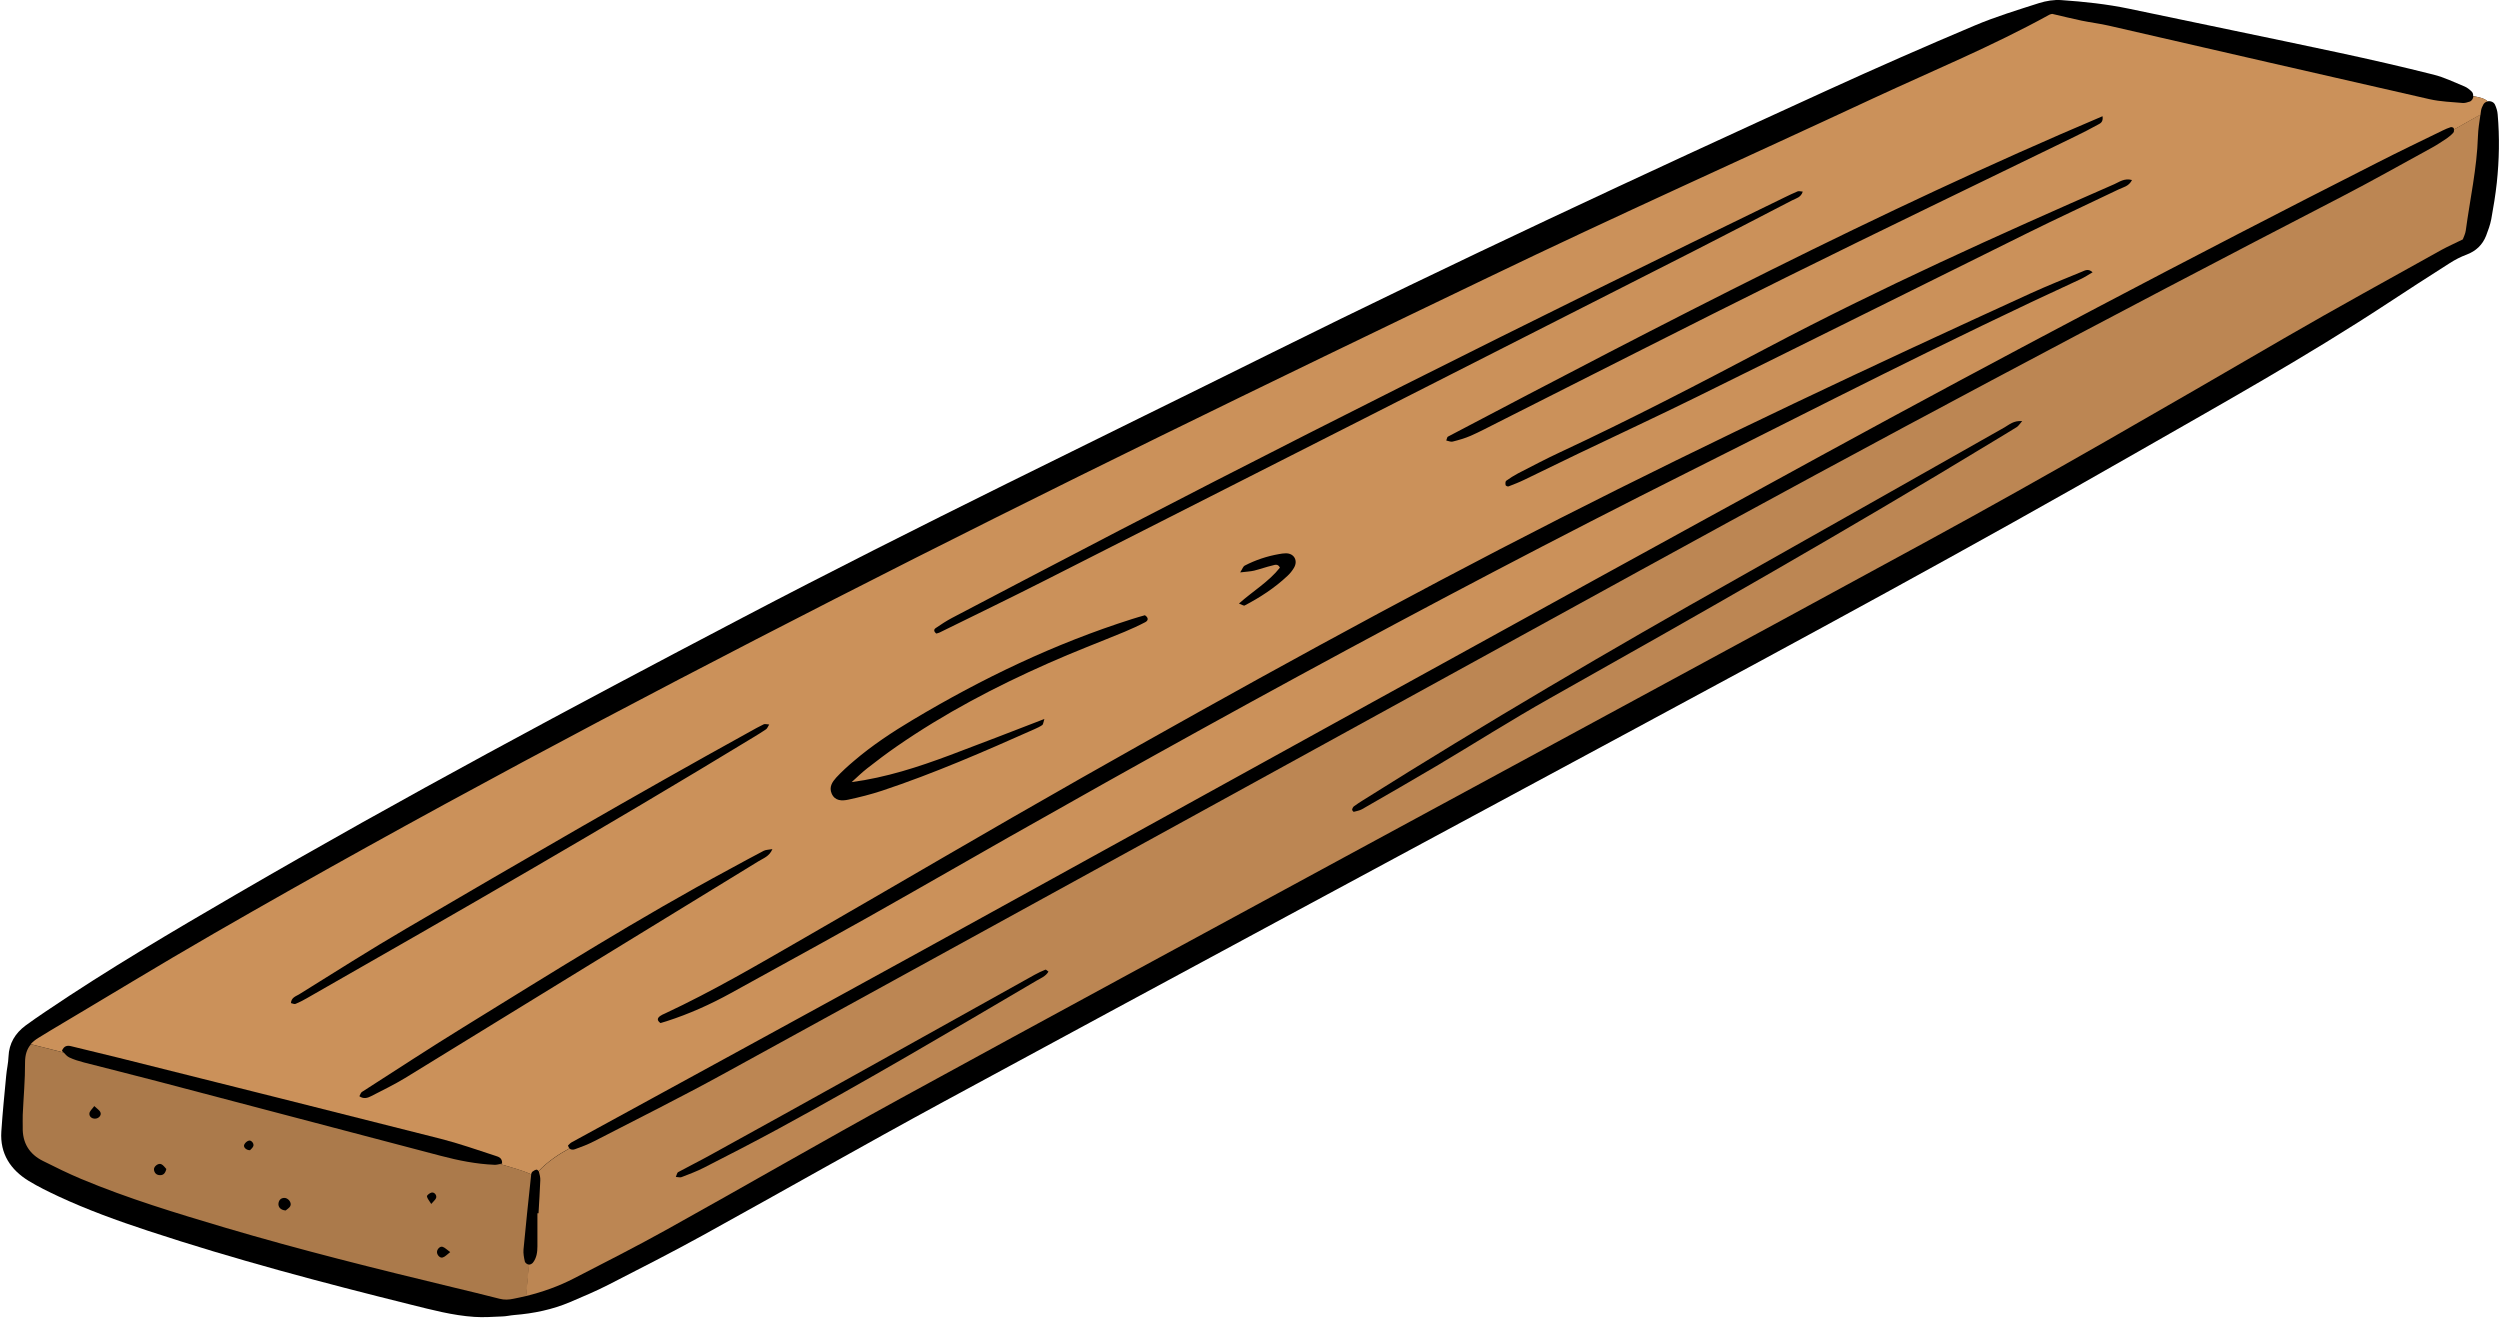 <?xml version="1.0" encoding="UTF-8"?><svg xmlns="http://www.w3.org/2000/svg" xmlns:xlink="http://www.w3.org/1999/xlink" height="119.4" preserveAspectRatio="xMidYMid meet" version="1.0" viewBox="-0.1 -0.0 226.5 119.4" width="226.5" zoomAndPan="magnify"><g id="change1_1"><path d="M226.11,16.56c-0.12,1.1-0.3,2.2-0.5,3.29c-0.1,0.52-0.28,1.02-0.47,1.51c-0.33,0.83-0.92,1.39-1.77,1.71 c-0.54,0.2-1.06,0.47-1.54,0.78c-1.88,1.19-3.74,2.4-5.6,3.62c-7.35,4.83-15.02,9.1-22.65,13.47c-15.06,8.63-30.32,16.88-45.6,25.11 c-20.87,11.24-41.74,22.47-62.58,33.76c-7.3,3.96-14.52,8.08-21.79,12.09c-2.83,1.56-5.7,3.02-8.57,4.49 c-1.13,0.58-2.3,1.07-3.47,1.57c-1.62,0.69-3.32,1.04-5.07,1.18c-0.37,0.03-0.73,0.12-1.1,0.13c-0.84,0.03-1.69,0.1-2.53,0.04 c-1.96-0.13-3.85-0.64-5.75-1.11c-8-1.99-15.97-4.1-23.81-6.69c-2.76-0.91-5.5-1.9-8.14-3.13c-0.91-0.43-1.82-0.87-2.67-1.39 c-1.65-1.01-2.61-2.47-2.48-4.47c0.11-1.69,0.28-3.37,0.44-5.06c0.05-0.58,0.19-1.15,0.21-1.73c0.05-1.21,0.61-2.12,1.55-2.82 c0.6-0.44,1.21-0.86,1.82-1.27C9.66,87.84,15.49,84.41,21.35,81c15.05-8.75,30.4-16.95,45.81-25.03c15.83-8.3,31.94-16.05,47.95-24 c16.63-8.25,33.45-16.08,50.34-23.79c4.42-2.02,8.88-3.98,13.36-5.87c1.89-0.8,3.87-1.4,5.83-2.03c0.64-0.2,1.36-0.32,2.02-0.27 c2.06,0.14,4.11,0.36,6.13,0.78c6.36,1.34,12.73,2.64,19.09,4c2.84,0.61,5.67,1.26,8.49,1.97c0.97,0.24,1.88,0.69,2.81,1.07 c0.24,0.1,0.45,0.27,0.64,0.45c0.12,0.11,0.16,0.27,0.15,0.43c0.51,0.09,1.03,0.2,1.3,0.47c0,0,0,0,0,0 c0.26-0.05,0.55,0.05,0.67,0.29c0.13,0.28,0.23,0.6,0.25,0.9C226.37,12.44,226.33,14.5,226.11,16.56z" fill="inherit"/></g><g id="change2_1"><path d="M47.79,114.57c-0.13-0.02-0.32-0.16-0.34-0.28c-0.08-0.35-0.15-0.73-0.12-1.09 c0.21-2.25,0.45-4.49,0.69-6.74c0-0.02,0.01-0.04,0.01-0.06c-0.89-0.42-1.87-0.64-2.82-0.94c-0.18,0.04-0.36,0.08-0.53,0.07 c-1.64-0.07-3.25-0.39-4.84-0.81c-8.58-2.25-17.15-4.51-25.73-6.77c-2.2-0.58-4.4-1.12-6.6-1.69c-0.46-0.12-0.92-0.26-1.34-0.46 c-0.2-0.1-0.35-0.28-0.5-0.44l-2.97-0.75c-0.36,0.43-0.53,0.95-0.53,1.64c0.01,1.59-0.14,3.17-0.21,4.76 c-0.02,0.37,0.01,0.74,0,1.11c-0.04,1.42,0.59,2.45,1.85,3.07c1.13,0.57,2.28,1.13,3.44,1.62c4.25,1.78,8.65,3.11,13.06,4.42 c6.79,2.01,13.66,3.72,20.55,5.38c1.44,0.35,2.88,0.69,4.31,1.06c0.43,0.11,0.81,0.09,1.24,0c0.4-0.08,0.79-0.16,1.18-0.26 l0.25-2.84C47.81,114.57,47.8,114.57,47.79,114.57z M8.48,101.35c-0.3-0.01-0.51-0.22-0.48-0.48c0.02-0.2,0.24-0.38,0.44-0.66 c0.25,0.24,0.48,0.37,0.56,0.57C9.12,101.06,8.81,101.37,8.48,101.35z M14.38,106.47c-0.31-0.01-0.49-0.2-0.53-0.49 c-0.04-0.28,0.37-0.62,0.65-0.51c0.2,0.08,0.34,0.31,0.47,0.44C14.87,106.33,14.68,106.48,14.38,106.47z M22.85,103.84 c-0.06,0.16-0.23,0.29-0.3,0.37c-0.36,0-0.63-0.29-0.52-0.51c0.07-0.16,0.25-0.32,0.42-0.36C22.67,103.28,22.94,103.61,22.85,103.84 z M26.21,109.25c-0.09,0.2-0.33,0.32-0.43,0.42c-0.47-0.04-0.69-0.32-0.65-0.65c0.04-0.29,0.21-0.47,0.5-0.49 C25.98,108.5,26.35,108.94,26.21,109.25z M39.41,108.54c-0.06,0.16-0.23,0.29-0.44,0.54c-0.18-0.3-0.36-0.49-0.39-0.69 c-0.01-0.1,0.25-0.3,0.41-0.34C39.25,107.98,39.5,108.29,39.41,108.54z M40,113.93c-0.24,0.07-0.5-0.22-0.51-0.48 c-0.01-0.25,0.26-0.56,0.5-0.49c0.21,0.06,0.39,0.26,0.7,0.48C40.39,113.67,40.22,113.87,40,113.93z" fill="#AB7A4B"/></g><g id="change3_1"><path d="M51.49,104.04c-0.06-0.06-0.1-0.14-0.13-0.26c0.1-0.09,0.2-0.21,0.32-0.28 C62.3,97.69,72.94,91.9,83.55,86.06c27.1-14.92,54.16-29.92,81.31-44.76c16.66-9.1,33.45-17.95,50.38-26.54 c1.98-1.01,3.98-1.97,5.97-2.94c0.24-0.12,0.48-0.22,0.73-0.3c0.08-0.02,0.26,0.04,0.27,0.1c0.01,0.04,0.02,0.08,0.02,0.12l2.4-1.35 c0.02-0.12,0.04-0.24,0.05-0.36c0.03-0.2,0.12-0.4,0.22-0.58c0.08-0.14,0.23-0.23,0.39-0.26c-0.27-0.28-0.79-0.39-1.3-0.47 c-0.02,0.22-0.15,0.43-0.35,0.49c-0.2,0.06-0.42,0.14-0.62,0.12c-1-0.09-2.01-0.12-2.99-0.34c-9.69-2.2-19.37-4.44-29.05-6.66 c-0.82-0.19-1.67-0.29-2.49-0.46c-0.87-0.18-1.74-0.4-2.65-0.61c-0.06,0.01-0.17,0.02-0.26,0.07c-5.15,2.84-10.58,5.08-15.9,7.55 c-11.65,5.43-23.38,10.68-34.96,16.26C114.89,34.66,95.1,44.26,75.5,54.28c-18.94,9.68-37.73,19.64-56.16,30.26 c-5,2.88-9.92,5.89-14.88,8.83c-0.36,0.22-0.72,0.45-1.08,0.66c-0.28,0.17-0.51,0.36-0.7,0.57l2.97,0.75 c-0.05-0.05-0.09-0.1-0.14-0.14c0.18-0.45,0.47-0.51,0.81-0.43c1.44,0.35,2.87,0.69,4.31,1.05c9.73,2.44,19.46,4.87,29.18,7.34 c1.69,0.43,3.33,1.01,4.99,1.55c0.28,0.09,0.62,0.19,0.59,0.7c-0.06,0.01-0.13,0.02-0.19,0.04c0.95,0.3,1.93,0.52,2.82,0.94 c0.02-0.09,0.05-0.18,0.1-0.23c0.1-0.09,0.24-0.17,0.38-0.2c0.05-0.01,0.15,0.06,0.2,0.13C49.5,105.25,50.47,104.6,51.49,104.04z M191.45,16.69c0.46-0.2,0.91-0.57,1.61-0.38c-0.29,0.58-0.8,0.65-1.21,0.85c-2.76,1.33-5.55,2.61-8.29,3.97 c-9.99,4.94-19.97,9.92-29.97,14.85c-3.55,1.75-7.15,3.42-10.72,5.13c-1.62,0.78-3.23,1.57-4.85,2.35 c-0.47,0.23-0.96,0.42-1.45,0.61c-0.07,0.03-0.25-0.06-0.26-0.11c-0.03-0.13-0.03-0.34,0.05-0.4c0.34-0.25,0.7-0.47,1.07-0.67 c1.27-0.65,2.53-1.32,3.82-1.92c6.37-2.97,12.61-6.21,18.82-9.49C170.3,26.08,180.85,21.33,191.45,16.69z M190.39,10.53 c0.08,0.53-0.2,0.65-0.41,0.76c-0.69,0.38-1.4,0.75-2.11,1.09c-8.7,4.24-17.42,8.42-26.09,12.72c-8.76,4.34-17.47,8.79-26.21,13.19 c-0.8,0.4-1.6,0.83-2.42,1.19c-0.53,0.23-1.09,0.39-1.65,0.53c-0.16,0.04-0.37-0.06-0.57-0.1c0.07-0.18,0.08-0.32,0.15-0.35 C150.53,29.33,170.02,19.16,190.39,10.53z M84.68,56.9c0.48-0.33,0.97-0.65,1.48-0.92c2.2-1.16,4.4-2.31,6.6-3.46 c22.75-11.94,45.74-23.42,68.85-34.65c0.38-0.18,0.76-0.37,1.15-0.53c0.12-0.05,0.28,0.01,0.47,0.02c-0.16,0.53-0.61,0.61-0.96,0.79 c-2.96,1.53-5.91,3.07-8.88,4.58c-19.56,9.94-39.13,19.88-58.7,29.8c-3.21,1.63-6.44,3.19-9.67,4.78c-0.09,0.05-0.2,0.06-0.3,0.09 C84.54,57.25,84.45,57.05,84.68,56.9z M115.19,51.23c-0.56,0.13-1.11,0.33-1.67,0.47c-0.34,0.08-0.7,0.09-1.26,0.16 c0.21-0.33,0.27-0.54,0.4-0.61c0.98-0.51,2.03-0.86,3.12-1.05c0.21-0.04,0.42-0.07,0.63-0.07c0.74,0,1.11,0.67,0.72,1.32 c-0.16,0.27-0.36,0.52-0.59,0.73c-1.16,1.09-2.48,1.95-3.88,2.68c-0.08,0.04-0.25-0.08-0.51-0.18c1.28-1.14,2.7-1.97,3.71-3.25 C115.68,51.05,115.4,51.18,115.19,51.23z M75.66,70.45c0.5-0.54,1.05-1.04,1.62-1.52c1.65-1.41,3.47-2.61,5.33-3.72 c6.28-3.75,12.85-6.9,19.84-9.12c0.4-0.13,0.8-0.24,1.18-0.35c0.36,0.24,0.3,0.49,0.03,0.63c-0.61,0.32-1.23,0.6-1.87,0.87 c-2.3,0.95-4.62,1.83-6.89,2.84c-4.8,2.12-9.43,4.55-13.75,7.54c-0.91,0.63-1.8,1.3-2.68,1.99c-0.5,0.39-0.94,0.83-1.41,1.25 c3.13-0.42,6.04-1.37,8.9-2.44c2.81-1.05,5.6-2.14,8.56-3.28c-0.1,0.31-0.1,0.49-0.19,0.55c-0.21,0.15-0.46,0.26-0.7,0.37 c-4.54,2.02-9.1,4.01-13.82,5.58c-1,0.33-2.03,0.59-3.06,0.81c-0.57,0.12-1.2,0.13-1.5-0.55C74.99,71.3,75.31,70.84,75.66,70.45z M97.85,70.5c14.31-8.11,28.71-16.07,43.37-23.53c14.05-7.14,28.31-13.84,42.65-20.39c1.54-0.7,3.11-1.33,4.67-1.97 c0.28-0.12,0.58-0.29,0.95,0.06c-0.38,0.22-0.72,0.45-1.09,0.62c-11.97,5.51-23.69,11.53-35.46,17.43 c-23.84,11.95-47.19,24.82-70.33,38.08c-5.46,3.13-10.99,6.14-16.5,9.18c-1.85,1.02-3.79,1.89-5.81,2.54 c-0.2,0.06-0.4,0.12-0.56,0.17c-0.35-0.25-0.28-0.46-0.03-0.64c0.13-0.09,0.27-0.16,0.42-0.22c4.37-2.04,8.52-4.48,12.69-6.88 C81.18,80.14,89.47,75.25,97.85,70.5z M26.68,90.95c-0.11,0.05-0.28-0.04-0.42-0.07c0.03-0.5,0.43-0.61,0.72-0.78 c3.24-2.01,6.45-4.06,9.74-5.98c10.32-6.04,20.65-12.05,31.12-17.83c0.42-0.23,0.83-0.47,1.26-0.67c0.11-0.05,0.27,0.01,0.49,0.02 c-0.12,0.19-0.17,0.35-0.28,0.43c-0.35,0.24-0.71,0.46-1.07,0.68c-13.38,8.14-26.96,15.94-40.56,23.7 C27.35,90.64,27.02,90.81,26.68,90.95z M36.6,97.67c-0.99,0.6-2.04,1.11-3.07,1.64c-0.33,0.17-0.69,0.28-1.07,0.01 c0.08-0.14,0.12-0.32,0.23-0.39c3.07-1.97,6.12-3.97,9.22-5.88c7.96-4.91,15.88-9.89,24.12-14.32c1.02-0.55,2.04-1.12,3.07-1.65 c0.2-0.1,0.46-0.09,0.78-0.15c-0.28,0.67-0.83,0.83-1.26,1.1c-5.09,3.13-10.19,6.23-15.28,9.36C47.76,90.8,42.19,94.25,36.6,97.67z" fill="#CB915A"/></g><g id="change4_1"><path d="M222.23,11.73c0.01,0.11,0,0.22-0.05,0.28c-0.17,0.2-0.38,0.37-0.59,0.52c-0.44,0.29-0.88,0.59-1.34,0.84 c-2.69,1.47-5.36,2.98-8.08,4.39c-21.28,11.01-42.43,22.25-63.43,33.79C120.96,66.81,93.2,82.07,65.42,97.31 c-3.85,2.11-7.78,4.07-11.68,6.08c-0.56,0.29-1.16,0.52-1.75,0.73c-0.17,0.06-0.36,0.06-0.5-0.07c-1.02,0.56-1.99,1.21-2.79,2.06 c0.01,0.02,0.03,0.04,0.03,0.06c0.07,0.25,0.13,0.51,0.12,0.76c-0.04,1-0.1,1.99-0.16,2.99c-0.03,0-0.06,0-0.1,0c0,1,0,2,0,2.99 c0,0.54-0.07,1.06-0.41,1.49c-0.08,0.1-0.25,0.18-0.37,0.18l-0.25,2.84c1.51-0.37,2.97-0.89,4.36-1.61 c2.82-1.45,5.65-2.89,8.42-4.43c7.07-3.93,14.08-7.99,21.18-11.88c13.41-7.34,26.86-14.61,40.29-21.9 C139.4,68.06,157,58.57,174.56,49c10.87-5.92,21.58-12.14,32.29-18.36c4.71-2.73,9.5-5.35,14.25-8c0.6-0.33,1.23-0.6,1.93-0.95 c0.08-0.22,0.23-0.51,0.27-0.81c0.38-2.83,1.01-5.63,1.1-8.5c0.02-0.67,0.13-1.34,0.23-2.01L222.23,11.73z M93.79,88.86 c-7.74,4.55-15.47,9.12-23.37,13.41c-2.23,1.21-4.48,2.37-6.74,3.52c-0.66,0.34-1.35,0.59-2.04,0.86c-0.12,0.05-0.29-0.01-0.51-0.02 c0.09-0.19,0.11-0.38,0.2-0.43c0.97-0.53,1.97-1.02,2.94-1.56c4.3-2.37,8.6-4.75,12.89-7.14c5.49-3.06,10.98-6.12,16.47-9.18 c0.32-0.18,0.65-0.33,0.99-0.47c0.05-0.02,0.15,0.1,0.27,0.18C94.64,88.46,94.18,88.63,93.79,88.86z M182.61,38.7 c-0.72,0.45-1.45,0.88-2.17,1.32c-13.2,8.02-26.62,15.65-40.08,23.22c-3.5,1.97-6.9,4.13-10.35,6.18c-2.23,1.32-4.48,2.61-6.72,3.9 c-0.22,0.12-0.48,0.16-0.73,0.23c-0.03,0.01-0.09-0.06-0.12-0.1c-0.03-0.04-0.05-0.11-0.03-0.15c0.04-0.09,0.08-0.2,0.16-0.25 c0.26-0.19,0.52-0.36,0.79-0.53c11.1-6.98,22.41-13.63,33.84-20.06c8.11-4.56,16.2-9.16,24.31-13.74c0.43-0.25,0.83-0.63,1.6-0.57 C182.86,38.44,182.76,38.61,182.61,38.7z" fill="#BC8653"/></g></svg>